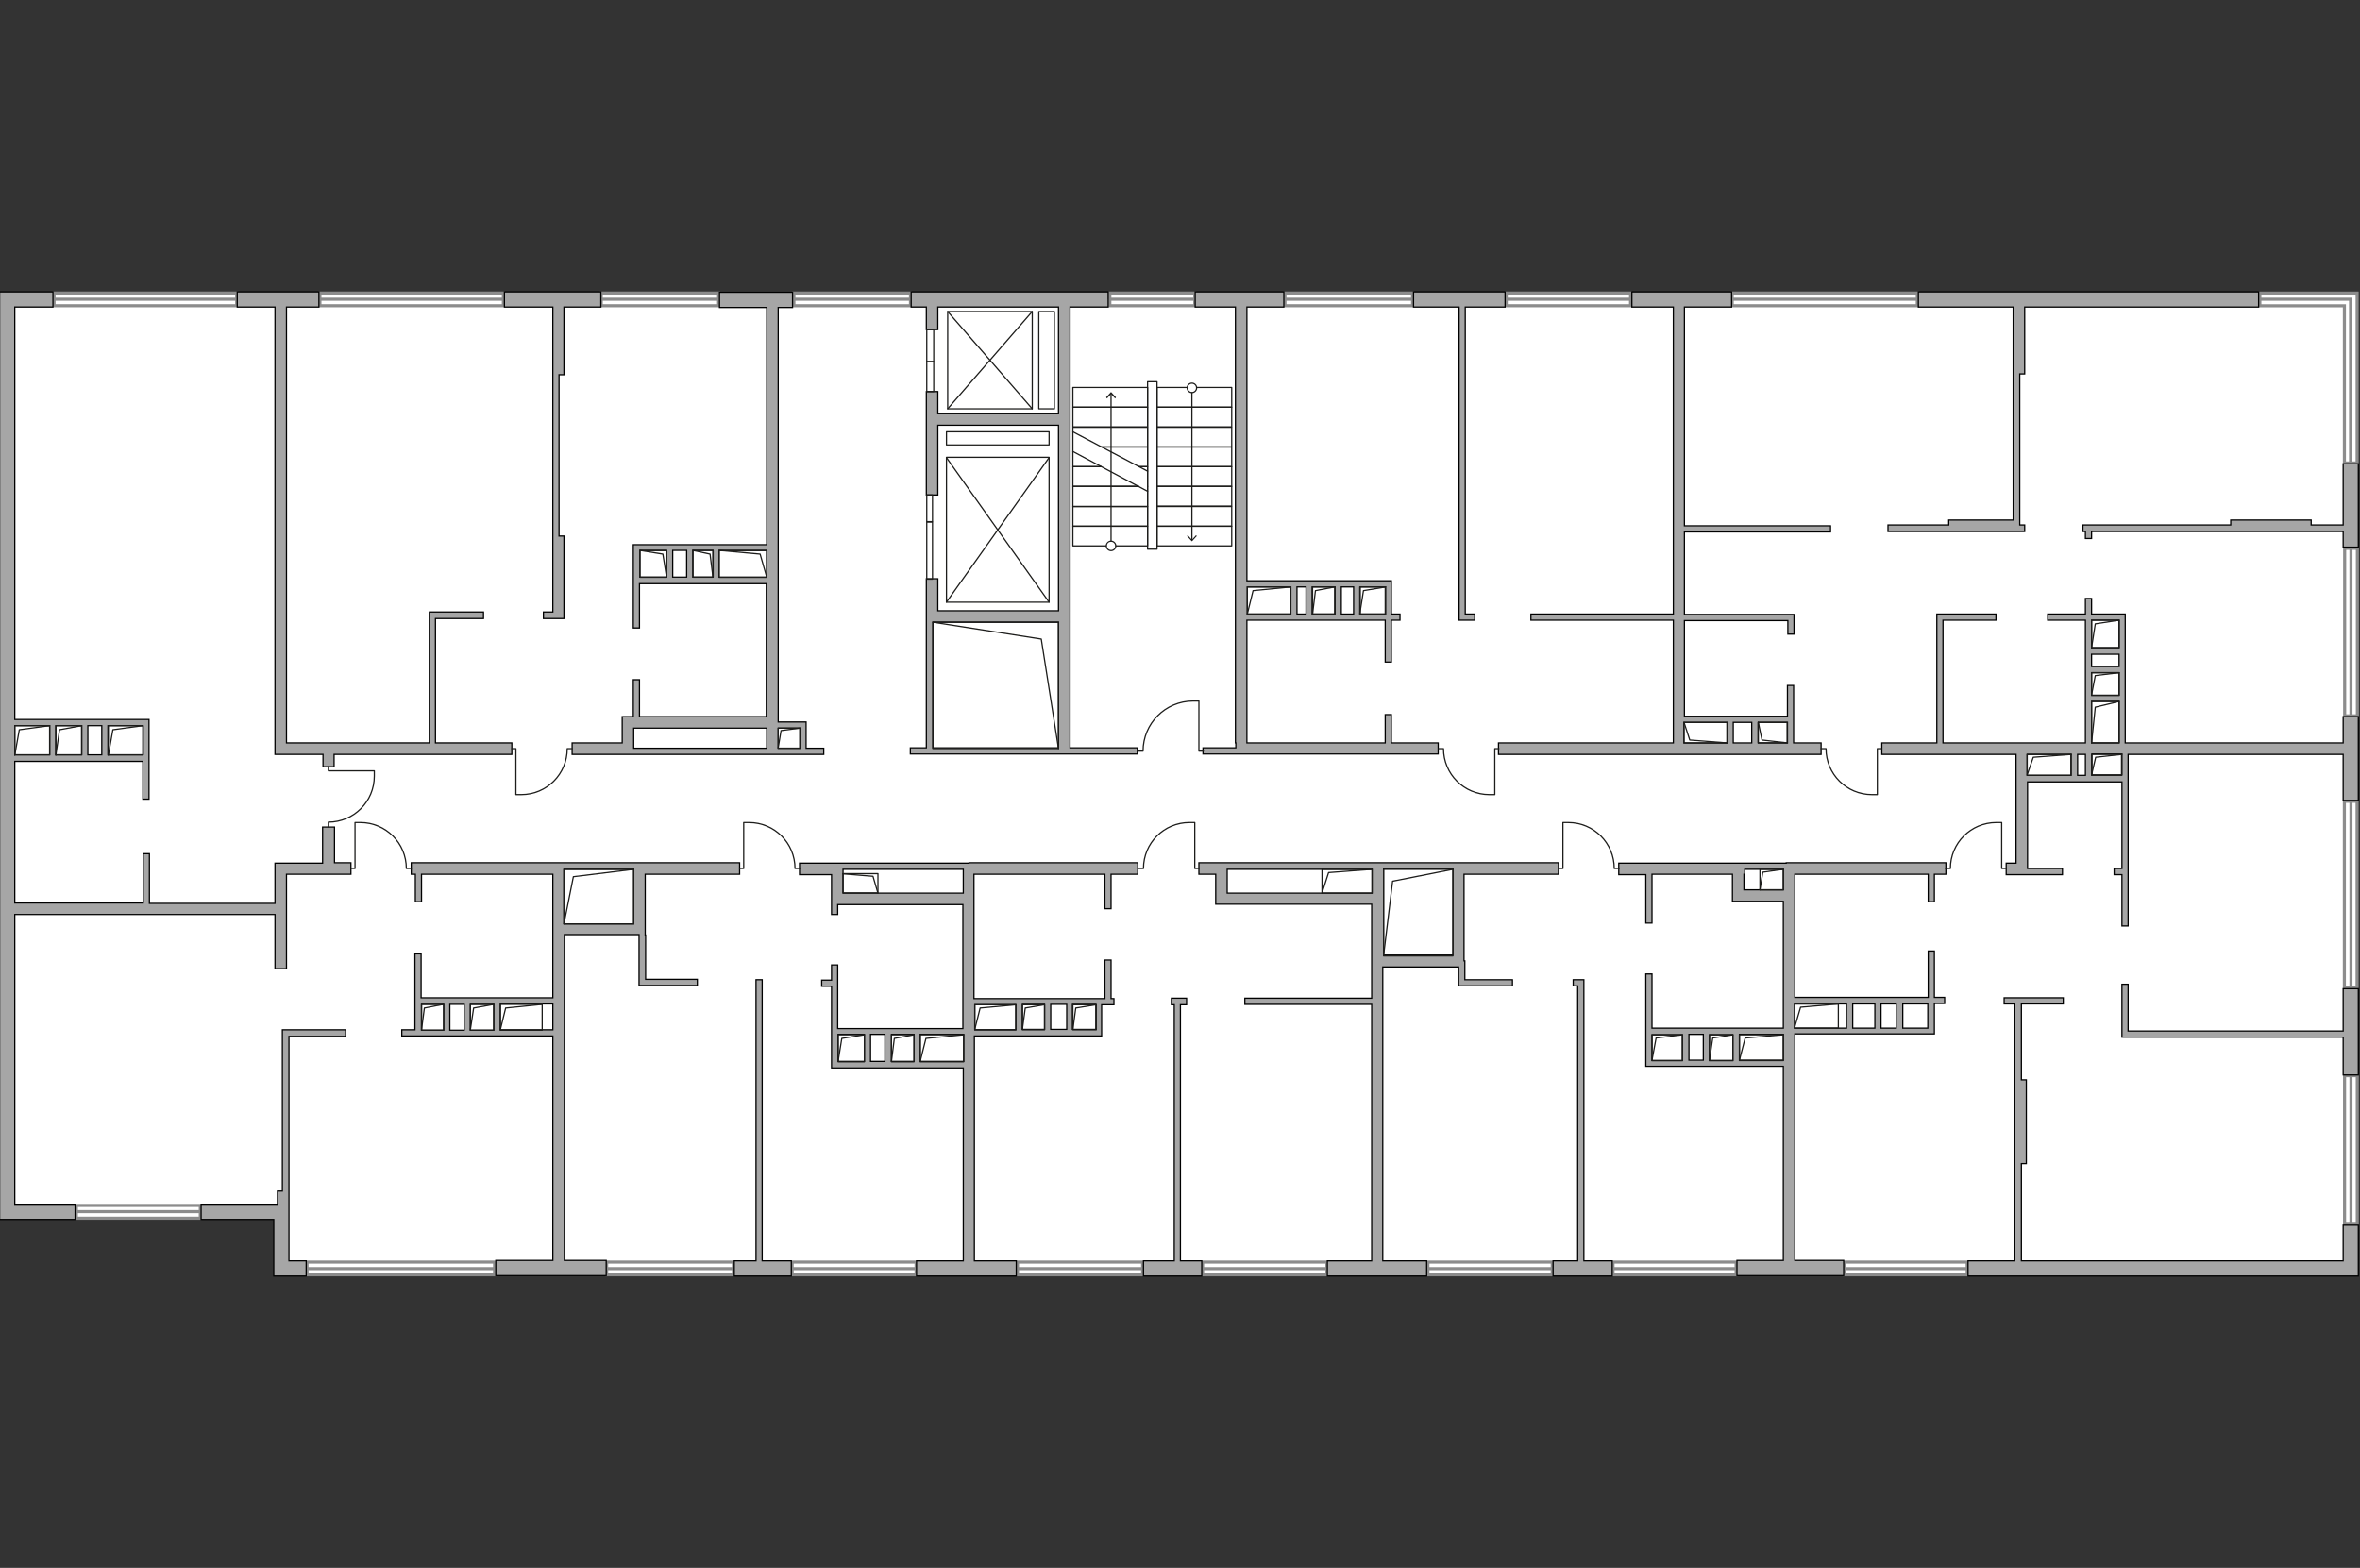 <?xml version="1.0" encoding="utf-8"?>
<!-- Generator: Adobe Illustrator 27.2.0, SVG Export Plug-In . SVG Version: 6.00 Build 0)  -->
<svg version="1.1" xmlns="http://www.w3.org/2000/svg" xmlns:xlink="http://www.w3.org/1999/xlink" x="0px" y="0px"
	 viewBox="0 0 575 382" style="enable-background:new 0 0 575 382;" xml:space="preserve">
<rect x="0" y="0" width="575" height="382" fill="#333333" stroke="none"/>
<style type="text/css">
	.st0{fill:#FFFFFF;}
	.st1{fill:#FFFFFF;stroke:#8C8C8C;stroke-width:0.75;stroke-linecap:round;stroke-miterlimit:10;}
	.st2{fill:none;stroke:#8C8C8C;stroke-width:0.75;stroke-linecap:round;stroke-miterlimit:10;}
	.st3{fill:#A6A6A6;stroke:#000000;stroke-width:0.3;stroke-miterlimit:22.926;}
	.st4{fill:none;stroke:#1D1D1B;stroke-width:0.3;stroke-linecap:round;stroke-linejoin:round;stroke-miterlimit:10;}
	.st5{fill:none;}
	.st6{fill:none;stroke:#1D1D1B;stroke-width:0.3;stroke-linecap:round;stroke-linejoin:round;}
	.st7{fill:#1D1D1B;}
</style>
<g id="bg">
	<rect x="1.7" y="72.9" class="st0" width="85.7" height="222.3"/>
	<rect x="68.8" y="72.9" class="st0" width="503.9" height="236.1"/>
</g>
<g id="windows">
	<g>
		<rect x="18.6" y="293.7" class="st1" width="30.2" height="3.1"/>
		<line class="st1" x1="18.6" y1="295.2" x2="48.8" y2="295.2"/>
	</g>
	<g>
		<rect x="74.8" y="307.5" class="st1" width="45.7" height="3.1"/>
		<line class="st1" x1="74.8" y1="309.1" x2="120.5" y2="309.1"/>
	</g>
	<g>
		<rect x="147.8" y="307.5" class="st1" width="30.9" height="3.1"/>
		<line class="st1" x1="147.8" y1="309.1" x2="178.7" y2="309.1"/>
	</g>
	<g>
		<rect x="193" y="307.5" class="st1" width="30.2" height="3.1"/>
		<line class="st1" x1="193" y1="309.1" x2="223.1" y2="309.1"/>
	</g>
	<g>
		<rect x="247.9" y="307.5" class="st1" width="30.5" height="3.1"/>
		<line class="st1" x1="247.9" y1="309.1" x2="278.4" y2="309.1"/>
	</g>
	<g>
		<rect x="293" y="307.5" class="st1" width="30.3" height="3.1"/>
		<line class="st1" x1="293" y1="309.1" x2="323.3" y2="309.1"/>
	</g>
	<g>
		<rect x="347.9" y="307.5" class="st1" width="30.3" height="3.1"/>
		<line class="st1" x1="347.9" y1="309.1" x2="378.2" y2="309.1"/>
	</g>
	<g>
		<rect x="393" y="307.5" class="st1" width="30" height="3.1"/>
		<line class="st1" x1="393" y1="309.1" x2="423" y2="309.1"/>
	</g>
	<g>
		<rect x="449.3" y="307.5" class="st1" width="30" height="3.1"/>
		<line class="st1" x1="449.3" y1="309.1" x2="479.3" y2="309.1"/>
	</g>
	<g>
		
			<rect x="13.1" y="71.4" transform="matrix(-1 -2.652234e-07 2.652234e-07 -1 70.77 145.882)" class="st1" width="44.5" height="3.1"/>
		<line class="st1" x1="57.6" y1="72.9" x2="13.1" y2="72.9"/>
	</g>
	<g>
		
			<rect x="77.9" y="71.4" transform="matrix(-1 -2.636380e-07 2.636380e-07 -1 200.547 145.882)" class="st1" width="44.7" height="3.1"/>
		<line class="st1" x1="122.6" y1="72.9" x2="77.9" y2="72.9"/>
	</g>
	<g>
		
			<rect x="146.6" y="71.4" transform="matrix(-1 -4.129205e-07 4.129205e-07 -1 321.693 145.882)" class="st1" width="28.6" height="3.1"/>
		<line class="st1" x1="175.1" y1="72.9" x2="146.6" y2="72.9"/>
	</g>
	<g>
		
			<rect x="193.4" y="71.4" transform="matrix(-1 -4.157252e-07 4.157252e-07 -1 415.23 145.882)" class="st1" width="28.4" height="3.1"/>
		<line class="st1" x1="221.8" y1="72.9" x2="193.4" y2="72.9"/>
	</g>
	<g>
		
			<rect x="270.4" y="71.4" transform="matrix(-1 -5.707543e-07 5.707543e-07 -1 561.506 145.881)" class="st1" width="20.7" height="3.1"/>
		<line class="st1" x1="291.1" y1="72.9" x2="270.4" y2="72.9"/>
	</g>
	<g>
		
			<rect x="313.1" y="71.4" transform="matrix(-1 -3.788924e-07 3.788924e-07 -1 657.267 145.882)" class="st1" width="31.1" height="3.1"/>
		<line class="st1" x1="344.2" y1="72.9" x2="313.1" y2="72.9"/>
	</g>
	<g>
		
			<rect x="366.9" y="71.4" transform="matrix(-1 -3.895136e-07 3.895136e-07 -1 764.177 145.882)" class="st1" width="30.3" height="3.1"/>
		<line class="st1" x1="397.2" y1="72.9" x2="366.9" y2="72.9"/>
	</g>
	<g>
		
			<rect x="422" y="71.4" transform="matrix(-1 -2.613148e-07 2.613148e-07 -1 889.14 145.883)" class="st1" width="45.1" height="3.1"/>
		<line class="st1" x1="467.1" y1="72.9" x2="422" y2="72.9"/>
	</g>
	<g>
		<polyline class="st2" points="572.7,112.8 572.7,72.9 550.6,72.9 		"/>
	</g>
	<polygon class="st1" points="550.6,71.4 574.3,71.4 574.3,74.5 574.3,74.5 574.3,112.8 571.2,112.8 571.2,74.5 550.6,74.5 	"/>
	<polyline class="st2" points="572.7,112.8 572.7,72.9 550.6,72.9 	"/>
	<g>
		
			<rect x="552.4" y="152.4" transform="matrix(9.415507e-08 1 -1 9.415507e-08 726.764 -418.788)" class="st1" width="40.8" height="3.1"/>
		<line class="st1" x1="572.8" y1="133.6" x2="572.8" y2="174.4"/>
	</g>
	<g>
		
			<rect x="550.1" y="216.4" transform="matrix(8.452669e-08 1 -1 8.452669e-08 790.691 -354.861)" class="st1" width="45.4" height="3.1"/>
		<line class="st1" x1="572.8" y1="195.2" x2="572.8" y2="240.6"/>
	</g>
	<g>
		
			<rect x="554.7" y="278.6" transform="matrix(1.061228e-07 1 -1 1.061228e-07 852.939 -292.613)" class="st1" width="36.2" height="3.1"/>
		<line class="st1" x1="572.8" y1="262.1" x2="572.8" y2="298.3"/>
	</g>
</g>
<g id="plan">
	<g>
		<polygon class="st3" points="570.9,113 570.9,127.9 563.1,127.9 563.1,126.7 543.5,126.7 543.5,127.9 507.5,127.9 507.5,129.5 
			508.1,129.5 508.1,131.2 509.6,131.2 509.6,129.5 543.5,129.5 563.1,129.5 570.9,129.5 570.9,133.3 574.6,133.3 574.6,113 		"/>
		<polygon class="st3" points="570.9,251.2 518.5,251.2 518.5,239.8 517,239.8 517,251.2 517,252.7 518.5,252.7 570.9,252.7 
			570.9,261.9 574.6,261.9 574.6,240.9 570.9,240.9 		"/>
		<polygon class="st3" points="570.9,307.2 492.5,307.2 492.5,283.5 493.7,283.5 493.7,263.1 492.5,263.1 492.5,244.6 502.7,244.6 
			502.7,243.1 488.3,243.1 488.3,244.6 490.9,244.6 490.9,263.1 490.9,283.5 490.9,307.2 479.5,307.2 479.5,310.9 570.9,310.9 
			572.8,310.9 574.6,310.9 574.6,298.5 570.9,298.5 		"/>
		<path class="st3" d="M570.9,181h-53.1v-31.4h-0.6h-0.9h-6.7v-3.8h-1.5v3.8h-9.2v1.5h9.2V181h-34.7v-29.9h12.9v-1.5h-12.9h-1h-0.5
			V181h-13.4v2.8h32.7v26.5h-2.4v2.8h2.4h1.4h0.3h1.1h8.5v-1.5h-8.5v-21.1h23v21.1h-1.9v1.5h1.9v12.5h1.5v-41.8h52.4V195h3.7v-20.4
			h-3.7V181z M509.6,159.4h6.7v3h-6.7V159.4z M509.6,163.9h6.7v5.5h-6.7V163.9z M516.3,151.1v6.7h-6.7v-6.7H516.3z M509.6,170.9h6.7
			V181h-6.7V170.9z M508.1,183.8v5.1h-1.9v-5.1H508.1z M493.9,183.8h10.7v5.1h-10.7V183.8z M517,188.8h-7.3v-5.1h7.3V188.8z"/>
		<path class="st3" d="M236.1,210.3h-0.8h-0.6h-29.3h-1.4h-1.4h-7.8v2.8h7.8v6.8v0.5v2.4h1.5v-2.4h1.2h29.3v30.2h-30.5v-15.5h-1.5
			v3.7h-2.4v1.5h2.4v19.9h1.1h0.5h6.4h1.5h3.5h1.5h5.5h1.5h10.6v47h-11.4v3.7h24.3v-3.7h-10.2v-54.8h10h1.5h5.4h1.5h3.9h1.5h5.7h0.5
			h1v-7.6h3v-1.5h-0.7v-9.4h-1.5v9.4h-31.9V213h31.9v8.4h1.5V213h6.5v-2.8h-39.9H236.1z M205.4,217.6V213v-1.2h29.3v5.8H205.4z
			 M204.2,258.6v-6.6h6.4v6.6H204.2z M212.1,258.6v-6.6h3.5v6.6H212.1z M217.2,258.6v-6.6h5.5v6.6H217.2z M224.2,258.6v-6.6h10.6
			v6.6H224.2z M249.1,250.8v-6.1h5.4v6.1H249.1z M256,250.8v-6.1h3.9v6.1H256z M267,250.8h-5.7v-6.1h5.7V250.8z M247.5,244.8v6.1
			h-10v-6.1H247.5z"/>
		<path class="st3" d="M81.4,201.5h-2.8v8.8h-8.9H67v2.8v7H36.4v-12.1h-1.5V220H3.6v-34.5h31.2v9.2h1.5v-9.2V184v-8.7h-1.5v0h-8.5
			h-1.5h-3.4h-1.5h-6.3h-1.5H3.6V74.8h9.3v-3.7h-13v2.4v1.3v218.6v2.5v1.2h18.4v-3.7H3.6v-70.6H67v13.2h2.8V213h15.7v-2.8h-4V201.5z
			 M34.8,176.8v7.1h-8.5v-7.1H34.8z M24.8,176.8v7.1h-3.4v-7.1H24.8z M19.9,176.8v7.1h-6.3v-7.1H19.9z M12.1,176.8v7.1H3.6v-7.1
			H12.1z"/>
		<polygon class="st3" points="67,181 67,183.8 69.8,183.8 78.7,183.8 78.7,186.8 81.4,186.8 81.4,183.8 124.7,183.8 124.7,181 
			106.1,181 106.1,150.7 117.8,150.7 117.8,149.1 106.1,149.1 105.5,149.1 104.6,149.1 104.6,181 69.8,181 69.8,74.8 77.7,74.8 
			77.7,71.1 57.8,71.1 57.8,74.8 67,74.8 		"/>
		<path class="st3" d="M435.2,210.3h-0.5h-0.2h-9.4h-0.2h-1.4h-1.4h-27.7v2.8h6.6v11.8h1.5V213h19.6v6.6h0.1h2.7h9.6v30.9h-32v-13.2
			H401v21v0.5v1h33.5v47.3h-11.3v3.7h11.3h2.8h11.9v-3.7h-11.9v-55.2h32.5h1.5v-1.5v-5.9h2.5v-1.5h-2.5v-11.3h-1.5v11.3h-32.5v-30
			h32.5v6.7h1.5V213h2.8v-2.8h-36.8H435.2z M424.9,216.8V213h0.2v-1.2h9.4v5H424.9z M416.5,252.1h5.7v6.3h-5.7V252.1z M415,258.3
			h-3.5v-6.3h3.5V258.3z M402.5,252.1h7.4v6.3h-7.4V252.1z M423.8,258.3v-6.3h10.7v6.3H423.8z M456.8,250.5h-5.4v-5.9h5.4V250.5z
			 M458.3,244.6h3.7v5.9h-3.7V244.6z M469.7,250.5h-6.1v-5.9h6.1V250.5z M449.9,244.6v5.9h-12.6v-5.9H449.9z"/>
		<path class="st3" d="M139.4,181v2.8h12.2h2.8v0h32.4v0h2.8v0h11.1v-1.5h-4.3v-4.9v-1.5h-1.5h-5.3v-101h3.5v-3.7h-17.8v3.7h11.5
			v57.8h-30.9h-0.6h-1v8v1.5v10.8h1.5v-10.8h30.9v32.4h-30.9v-9h-1.5v9H153h-1.4v6.4H139.4z M194.9,177.4v4.9h-5.3v-4.9H194.9z
			 M168.8,134.1h4.9v6.5h-4.9V134.1z M167.3,140.6h-3.4v-6.5h3.4V140.6z M155.9,134.1h6.5v6.5h-6.5V134.1z M175.2,140.6v-6.5h11.6
			v6.5H175.2z M154.4,177.4h31.5h0.9v4.9h-32.4V181V177.4z"/>
		<polygon class="st3" points="134.7,90 134.7,91.3 134.7,130.6 134.7,131.6 134.7,149.1 132.4,149.1 132.4,150.7 134.7,150.7 
			137.4,150.7 137.4,149.1 137.4,130.6 136.2,130.6 136.2,91.3 137.4,91.3 137.4,74.8 146.4,74.8 146.4,71.1 122.9,71.1 122.9,74.8 
			134.7,74.8 		"/>
		<path class="st3" d="M301.1,181v1.2h-8v1.5h8h3.4h45.9V181h-11.4v-6.9h-1.5v6.9h-33.7v-29.9h33.7v10.2h1.5v-10.2h2.1v-1.5h-2.1
			V143v-1.1v-0.4h-35.2V74.8h9v-3.7h-21.6v3.7h9.8V181z M325.2,149.6h-5.5V143h5.5V149.6z M326.8,143h3v6.6h-3V143z M318.2,149.6
			H316V143h2.2V149.6z M337.6,149.6h-6.2V143h6.2V149.6z M314.5,143v6.6h-10.6V143H314.5z"/>
		<path class="st3" d="M407.5,181h-42.4v2.8h78.6V181H437v-14h-1.5v7.5h-7.1h-1.5h-4.5h-1.5h-10.5v-23.3h25.2v3.3h1.5v-3.3v-1.5
			h-1.5h-25.2v-20.1h35.6v-1.5h-35.6V74.8h11.5v-3.7h-24.3v3.7h10.1v74.8h-34.7v1.5h34.7V181z M435.5,176v5h-7.1v-5H435.5z
			 M426.8,176v5h-4.5v-5H426.8z M420.8,176v5h-10.5v-5H420.8z"/>
		<polygon class="st3" points="69.6,250.9 68.8,250.9 68.8,290.2 67.6,290.2 67.6,293.4 66.7,293.4 49,293.4 49,297.1 66.7,297.1 
			66.7,307.2 66.7,310.9 70.4,310.9 74.6,310.9 74.6,307.2 70.4,307.2 70.4,297.1 70.4,295.9 70.4,294.8 70.4,293.4 70.4,290.2 
			70.4,252.5 84.2,252.5 84.2,250.9 70.4,250.9 		"/>
		<path class="st3" d="M157.2,227.8v-0.2v-0.8v-1.8V213h23v-2.8h-23h-1h-1.7h-17h-1.3h-1.5h-34.5v2.8h1v6.7h1.5V213h32v30.1h-12.8
			h-1.5h-5.7h-1.5h-3.5H108h-5.4v-10.7h-1.5v18.5h-3.2v1.5h36.8v54.7h-13.9v3.7h26.9v-3.7h-10.2v-79.4h18.2v12.4h0.2h1.4h12.6v-1.5
			h-12.6V227.8z M120.3,244.7v6.3h-5.7v-6.3H120.3z M113.1,244.7v6.3h-3.5v-6.3H113.1z M102.7,244.7h5.4v6.3h-5.4V244.7z
			 M121.9,250.9v-6.3h12.8v6.3H121.9z M137.4,213v-1.2h17v1.2v12.1h-17V213z"/>
		<polygon class="st3" points="185.7,238.7 184.2,238.7 184.2,307.2 178.9,307.2 178.9,310.9 192.8,310.9 192.8,307.2 185.7,307.2 
					"/>
		<polygon class="st3" points="491.9,129.5 493.3,129.5 493.3,127.9 492.1,127.9 492.1,91.1 493.3,91.1 493.3,74.8 550.3,74.8 
			550.3,71.1 467.4,71.1 467.4,74.8 490.5,74.8 490.5,90.8 490.5,91.1 490.5,126.7 474.8,126.7 474.8,127.9 460,127.9 460,129.5 
			474.8,129.5 		"/>
		<polygon class="st3" points="355.5,151.1 356.2,151.1 357,151.1 359.3,151.1 359.3,149.6 357,149.6 357,74.8 366.7,74.8 
			366.7,71.1 344.4,71.1 344.4,74.8 355.5,74.8 		"/>
		<polygon class="st3" points="385.9,240.2 385.9,238.9 385.9,238.7 383.3,238.7 383.3,240.2 384.4,240.2 384.4,307.2 378.4,307.2 
			378.4,310.9 392.8,310.9 392.8,307.2 385.9,307.2 		"/>
		<path class="st3" d="M356.9,234.1h-0.2V213h23v-2.8h-23h-0.9H354h-16.9h-1.2h-0.7h-0.9H299h-0.8H298h-1.8h-4.1v2.8h4.1v7.3h2.3
			h0.4h35.3v22.9h-30.9v1.5h30.9v62.5h-10.8v3.7h24.2v-3.7h-10.7v-71.6H354h0.7h0.7v4.6h0.5h1h11.6v-1.5h-11.6V234.1z M299,217.6
			v-5.8h35.3v5.8H299z M337.1,232.8v-21.1H354v1.2v19.8H337.1z"/>
		<polygon class="st3" points="287.6,244.8 289.1,244.8 289.1,243.2 285.4,243.2 285.4,244.8 286.1,244.8 286.1,307.2 278.6,307.2 
			278.6,310.9 292.8,310.9 292.8,307.2 287.6,307.2 		"/>
		<path class="st3" d="M277.2,182.2h-16.5V74.8h9.3v-3.7h-48v3.7h3.7v5.5h2.8v-5.5h29.4v26h-29.4v-5.4h-2.8v5.4v2.8v17h2.8v-17h29.4
			v45.2h-29.4V141h-2.8v7.7v0.1v2.3v0.5v30.6h-3.9v1.5h55.3V182.2z M227.3,151.6h30.6v30.6h-30.6V151.6z"/>
	</g>
	<path class="st4" d="M80,186.8v1h11.2v1.3c0,6.2-5,11.2-11.2,11.2h0v1.2"/>
	<path class="st4" d="M85.5,211.6h1l0-11.2h1.3c6.2,0,11.2,5,11.2,11.2l0,0h1.2"/>
	<path class="st4" d="M180.2,211.6h1v-11.2h1.3c6.2,0,11.2,5,11.2,11.2l0,0h1.2"/>
	<path class="st4" d="M379.8,211.6h1v-11.2h1.3c6.2,0,11.2,5,11.2,11.2l0,0h1.2"/>
	<path class="st4" d="M458.4,182.4h-1v11.2h-1.3c-6.2,0-11.2-5-11.2-11.2l0,0h-1.2"/>
	<path class="st4" d="M488.7,211.6h-1v-11.2h-1.3c-6.2,0-11.2,5-11.2,11.2l0,0h-1.2"/>
	<path class="st4" d="M365.2,182.4h-1v11.2h-1.3c-6.2,0-11.2-5-11.2-11.2l0,0h-1.2"/>
	<path class="st4" d="M292.1,211.6h-1l0-11.2h-1.3c-6.2,0-11.2,5-11.2,11.2l0,0h-1.2"/>
	<path class="st4" d="M293.2,183h-1.1v-12.2h-1.4c-6.8,0-12.2,5.5-12.2,12.2v0h-1.3"/>
	<path class="st4" d="M124.7,182.4h1l0,11.2h1.3c6.2,0,11.2-5,11.2-11.2v0h1.2"/>
	<g>
		<rect x="225.8" y="80.3" class="st4" width="1.7" height="7.8"/>
		<rect x="225.8" y="88.1" class="st4" width="1.7" height="7.3"/>
	</g>
	<g>
		<rect x="225.8" y="120.6" class="st4" width="1.4" height="6.5"/>
		<rect x="225.8" y="127.2" class="st4" width="1.4" height="13.9"/>
	</g>
	<g>
		<g>
			
				<rect x="230.6" y="111.5" transform="matrix(-1 -1.224647e-16 1.224647e-16 -1 486.204 258.215)" class="st4" width="25" height="35.3"/>
			<line class="st4" x1="255.6" y1="146.7" x2="230.6" y2="111.5"/>
			<line class="st4" x1="230.6" y1="146.7" x2="255.6" y2="111.5"/>
		</g>
		
			<rect x="230.6" y="105.2" transform="matrix(-1 -1.224647e-16 1.224647e-16 -1 486.204 213.599)" class="st4" width="25" height="3.2"/>
		
			<rect x="228.5" y="103.6" transform="matrix(-1 -1.224647e-16 1.224647e-16 -1 486.44 252.311)" class="st5" width="29.4" height="45.1"/>
	</g>
	<g>
		<g>
			<rect x="230.9" y="75.9" class="st4" width="20.6" height="23.7"/>
			<line class="st4" x1="230.9" y1="75.9" x2="251.5" y2="99.6"/>
			<line class="st4" x1="251.5" y1="75.9" x2="230.9" y2="99.6"/>
		</g>
		<rect x="253.1" y="75.9" class="st4" width="3.8" height="23.7"/>
		<rect x="228.5" y="74.8" class="st5" width="29.4" height="26"/>
	</g>
	<g>
		<polyline class="st4" points="3.6,184 4.7,177.8 12.1,176.8 		"/>
		<rect x="3.6" y="176.8" class="st4" width="8.5" height="7.1"/>
	</g>
	<g>
		<polyline class="st4" points="13.6,184 14.5,177.8 19.9,176.8 		"/>
		<rect x="13.6" y="176.8" class="st4" width="6.3" height="7.1"/>
	</g>
	<g>
		<polyline class="st4" points="26.4,184 27.5,177.8 34.8,176.8 		"/>
		<rect x="26.4" y="176.8" class="st4" width="8.5" height="7.1"/>
	</g>
	<g>
		<polyline class="st4" points="175.2,134.1 185.2,135 186.8,140.6 		"/>
		
			<rect x="177.8" y="131.6" transform="matrix(7.898711e-07 1 -1 7.898711e-07 318.41 -43.643)" class="st4" width="6.5" height="11.6"/>
	</g>
	<g>
		<polyline class="st4" points="168.8,134.1 173,135 173.7,140.6 		"/>
		
			<rect x="168" y="134.9" transform="matrix(3.340954e-07 1 -1 3.340954e-07 308.649 -33.882)" class="st4" width="6.5" height="4.9"/>
	</g>
	<g>
		<polyline class="st4" points="155.9,134.1 161.5,135 162.4,140.6 		"/>
		
			<rect x="155.9" y="134.1" transform="matrix(4.422960e-07 1 -1 4.422960e-07 296.526 -21.759)" class="st4" width="6.5" height="6.5"/>
	</g>
	<g>
		<polyline class="st4" points="121.9,250.9 123.2,245.6 132.1,244.7 		"/>
		<rect x="121.9" y="244.7" class="st4" width="10.2" height="6.3"/>
	</g>
	<g>
		<polyline class="st4" points="114.6,250.9 115.4,245.6 120.3,244.7 		"/>
		<rect x="114.6" y="244.7" class="st4" width="5.7" height="6.3"/>
	</g>
	<g>
		<polyline class="st4" points="102.7,250.9 103.4,245.6 108,244.7 		"/>
		<rect x="102.7" y="244.7" class="st4" width="5.4" height="6.3"/>
	</g>
	<g>
		<polyline class="st4" points="137.4,225.1 139.7,213.6 154.4,211.8 		"/>
		<rect x="137.4" y="211.8" class="st4" width="17" height="13.3"/>
	</g>
	<g>
		<polyline class="st4" points="189.6,182.2 190.3,178 194.9,177.4 		"/>
		<rect x="189.6" y="177.4" class="st4" width="5.3" height="4.9"/>
	</g>
	<g>
		<polyline class="st4" points="205.4,212.9 212.7,213.5 213.9,217.6 		"/>
		
			<rect x="207.3" y="211" transform="matrix(1.597699e-06 1 -1 1.597699e-06 424.902 5.554)" class="st4" width="4.7" height="8.5"/>
	</g>
	<g>
		<polyline class="st4" points="224.2,258.6 225.6,253 234.8,252.1 		"/>
		<rect x="224.2" y="252.1" class="st4" width="10.6" height="6.6"/>
	</g>
	<g>
		<polyline class="st4" points="217.2,258.6 217.9,253 222.7,252.1 		"/>
		<rect x="217.2" y="252.1" class="st4" width="5.5" height="6.6"/>
	</g>
	<g>
		<polyline class="st4" points="204.2,258.6 205.1,253 210.6,252.1 		"/>
		<rect x="204.2" y="252.1" class="st4" width="6.4" height="6.6"/>
	</g>
	<g>
		<polyline class="st4" points="237.5,250.8 238.8,245.6 247.5,244.8 		"/>
		<rect x="237.5" y="244.8" class="st4" width="10" height="6.1"/>
	</g>
	<g>
		<polyline class="st4" points="249.1,250.8 249.8,245.6 254.4,244.8 		"/>
		<rect x="249.1" y="244.8" class="st4" width="5.4" height="6.1"/>
	</g>
	<g>
		<polyline class="st4" points="261.4,250.8 262.1,245.6 267,244.8 		"/>
		<rect x="261.4" y="244.8" class="st4" width="5.7" height="6.1"/>
	</g>
	<g>
		<polyline class="st4" points="322.1,217.6 323.7,212.6 334.3,211.8 		"/>
		<rect x="322.1" y="211.8" class="st4" width="12.2" height="5.8"/>
	</g>
	<g>
		<polyline class="st4" points="337.1,232.8 339.3,214.7 354,211.8 		"/>
		<rect x="337.1" y="211.8" class="st4" width="16.9" height="21.1"/>
	</g>
	<g>
		<polyline class="st4" points="423.8,258.3 425.2,252.9 434.5,252.1 		"/>
		<rect x="423.8" y="252.1" class="st4" width="10.7" height="6.3"/>
	</g>
	<g>
		<polyline class="st4" points="437.2,250.5 438.7,245.4 448,244.6 		"/>
		<rect x="437.2" y="244.6" class="st4" width="10.7" height="5.9"/>
	</g>
	<g>
		<polyline class="st4" points="416.5,258.3 417.3,252.9 422.2,252.1 		"/>
		<rect x="416.5" y="252.1" class="st4" width="5.7" height="6.3"/>
	</g>
	<g>
		<polyline class="st4" points="428.8,216.8 429.5,212.5 434.5,211.8 		"/>
		<rect x="428.8" y="211.8" class="st4" width="5.7" height="5"/>
	</g>
	<g>
		<polyline class="st4" points="402.5,258.3 403.5,252.9 409.9,252.1 		"/>
		<rect x="402.5" y="252.1" class="st4" width="7.4" height="6.3"/>
	</g>
	<g>
		<polyline class="st4" points="303.9,149.6 305.3,143.9 314.5,143 		"/>
		<rect x="303.9" y="143" class="st4" width="10.6" height="6.6"/>
	</g>
	<g>
		<polyline class="st4" points="319.8,149.6 320.5,143.9 325.2,143 		"/>
		<rect x="319.8" y="143" class="st4" width="5.5" height="6.6"/>
	</g>
	<g>
		<polyline class="st4" points="331.3,149.6 332.2,143.9 337.6,143 		"/>
		<rect x="331.3" y="143" class="st4" width="6.2" height="6.6"/>
	</g>
	<g>
		<polyline class="st4" points="227.3,151.6 253.7,155.7 257.9,182.4 		"/>
		
			<rect x="227.2" y="151.7" transform="matrix(1.052982e-06 1 -1 1.052982e-06 409.583 -75.626)" class="st4" width="30.8" height="30.6"/>
	</g>
	<g>
		<polyline class="st4" points="420.8,181 411.7,180.3 410.3,176 		"/>
		
			<rect x="413" y="173.2" transform="matrix(-9.335366e-07 -1 1 -9.335366e-07 237.066 594.027)" class="st4" width="5" height="10.5"/>
	</g>
	<g>
		<polyline class="st4" points="435.5,181 429.3,180.3 428.4,176 		"/>
		
			<rect x="429.4" y="174.9" transform="matrix(-6.291592e-07 -1 1 -6.291592e-07 253.433 610.395)" class="st4" width="5" height="7.1"/>
	</g>
	<g>
		<polyline class="st4" points="509.6,181 510.5,172.3 516.3,170.9 		"/>
		<rect x="509.6" y="170.9" class="st4" width="6.7" height="10.1"/>
	</g>
	<g>
		<polyline class="st4" points="493.9,188.8 495.4,184.5 504.7,183.8 		"/>
		<rect x="493.9" y="183.8" class="st4" width="10.7" height="5.1"/>
	</g>
	<g>
		<polyline class="st4" points="509.6,188.8 510.6,184.5 517,183.8 		"/>
		<rect x="509.6" y="183.8" class="st4" width="7.3" height="5.1"/>
	</g>
	<g>
		<polyline class="st4" points="509.6,169.3 510.5,164.6 516.3,163.9 		"/>
		<rect x="509.6" y="163.9" class="st4" width="6.7" height="5.5"/>
	</g>
	<g>
		<polyline class="st4" points="509.6,157.8 510.5,152 516.3,151.1 		"/>
		<rect x="509.6" y="151.1" class="st4" width="6.7" height="6.7"/>
	</g>
	<g>
		<rect x="281.9" y="128.2" class="st4" width="18.2" height="4.8"/>
		<rect x="281.9" y="123.4" class="st4" width="18.2" height="4.8"/>
		<rect x="281.9" y="118.5" class="st4" width="18.2" height="4.8"/>
		<rect x="261.4" y="128.2" class="st4" width="18.2" height="4.8"/>
		<rect x="261.4" y="123.4" class="st4" width="18.2" height="4.8"/>
		<polyline class="st4" points="277.4,118.5 261.4,118.5 261.4,123.4 279.6,123.4 279.6,118.5 		"/>
		<polyline class="st4" points="279.6,118.5 279.6,113.7 277.4,113.7 		"/>
		<polyline class="st4" points="268.3,113.7 261.4,113.7 261.4,118.5 277.4,118.5 		"/>
		<polyline class="st4" points="261.4,108.9 261.4,113.7 268.2,113.7 		"/>
		<polyline class="st4" points="277.5,113.7 279.6,113.7 279.6,108.9 268.4,108.9 		"/>
		<rect x="281.9" y="113.7" class="st4" width="18.2" height="4.8"/>
		<rect x="281.9" y="108.9" class="st4" width="18.2" height="4.8"/>
		<rect x="281.9" y="104.1" class="st4" width="18.2" height="4.8"/>
		<rect x="281.9" y="99.2" class="st4" width="18.2" height="4.8"/>
		<rect x="281.9" y="94.4" class="st4" width="18.2" height="4.8"/>
		<polyline class="st4" points="268.4,108.9 279.6,108.9 279.6,104.1 261.4,104.1 261.4,108.9 		"/>
		<rect x="261.4" y="99.2" class="st4" width="18.2" height="4.8"/>
		<rect x="261.4" y="94.4" class="st4" width="18.2" height="4.8"/>
		<line class="st4" x1="261.4" y1="110" x2="279.6" y2="119.7"/>
		<line class="st4" x1="261.4" y1="105.2" x2="279.6" y2="114.8"/>
		<g>
			<g>
				<line class="st6" x1="290.4" y1="94.5" x2="290.4" y2="131.6"/>
				<g>
					<g>
						<circle class="st0" cx="290.4" cy="94.5" r="1.1"/>
						<path class="st7" d="M289.1,94.5c0,0.7,0.6,1.3,1.3,1.3s1.3-0.6,1.3-1.3c0-0.7-0.6-1.3-1.3-1.3S289.1,93.8,289.1,94.5
							C289.1,95.2,289.1,93.8,289.1,94.5z M291.4,94.5c0,0.5-0.4,1-1,1c-0.5,0-1-0.4-1-1c0-0.5,0.4-1,1-1
							C290.9,93.5,291.4,93.9,291.4,94.5C291.4,95,291.4,93.9,291.4,94.5z"/>
					</g>
				</g>
				<g>
					<polygon class="st7" points="289.2,130.6 289.4,130.4 290.4,131.5 291.4,130.4 291.6,130.6 290.4,131.9 					"/>
				</g>
			</g>
		</g>
		<g>
			<g>
				<line class="st6" x1="270.7" y1="95.9" x2="270.7" y2="133"/>
				<g>
					<polygon class="st7" points="269.5,96.8 269.7,97.1 270.7,96 271.7,97.1 271.9,96.8 270.7,95.5 					"/>
				</g>
				<g>
					<g>
						<path class="st0" d="M269.6,133c0,0.6,0.5,1.1,1.1,1.1s1.1-0.5,1.1-1.1c0-0.6-0.5-1.1-1.1-1.1S269.6,132.4,269.6,133z"/>
						<path class="st7" d="M269.4,133c0-0.7,0.6-1.3,1.3-1.3s1.3,0.6,1.3,1.3c0,0.7-0.6,1.3-1.3,1.3S269.4,133.7,269.4,133
							C269.4,132.3,269.4,133.7,269.4,133z M271.7,133c0-0.5-0.4-1-1-1s-1,0.4-1,1c0,0.5,0.4,1,1,1S271.7,133.5,271.7,133
							C271.7,132.5,271.7,133.5,271.7,133z"/>
					</g>
				</g>
			</g>
		</g>
		<rect x="279.6" y="93" class="st4" width="2.3" height="40.8"/>
	</g>
</g>
</svg>
